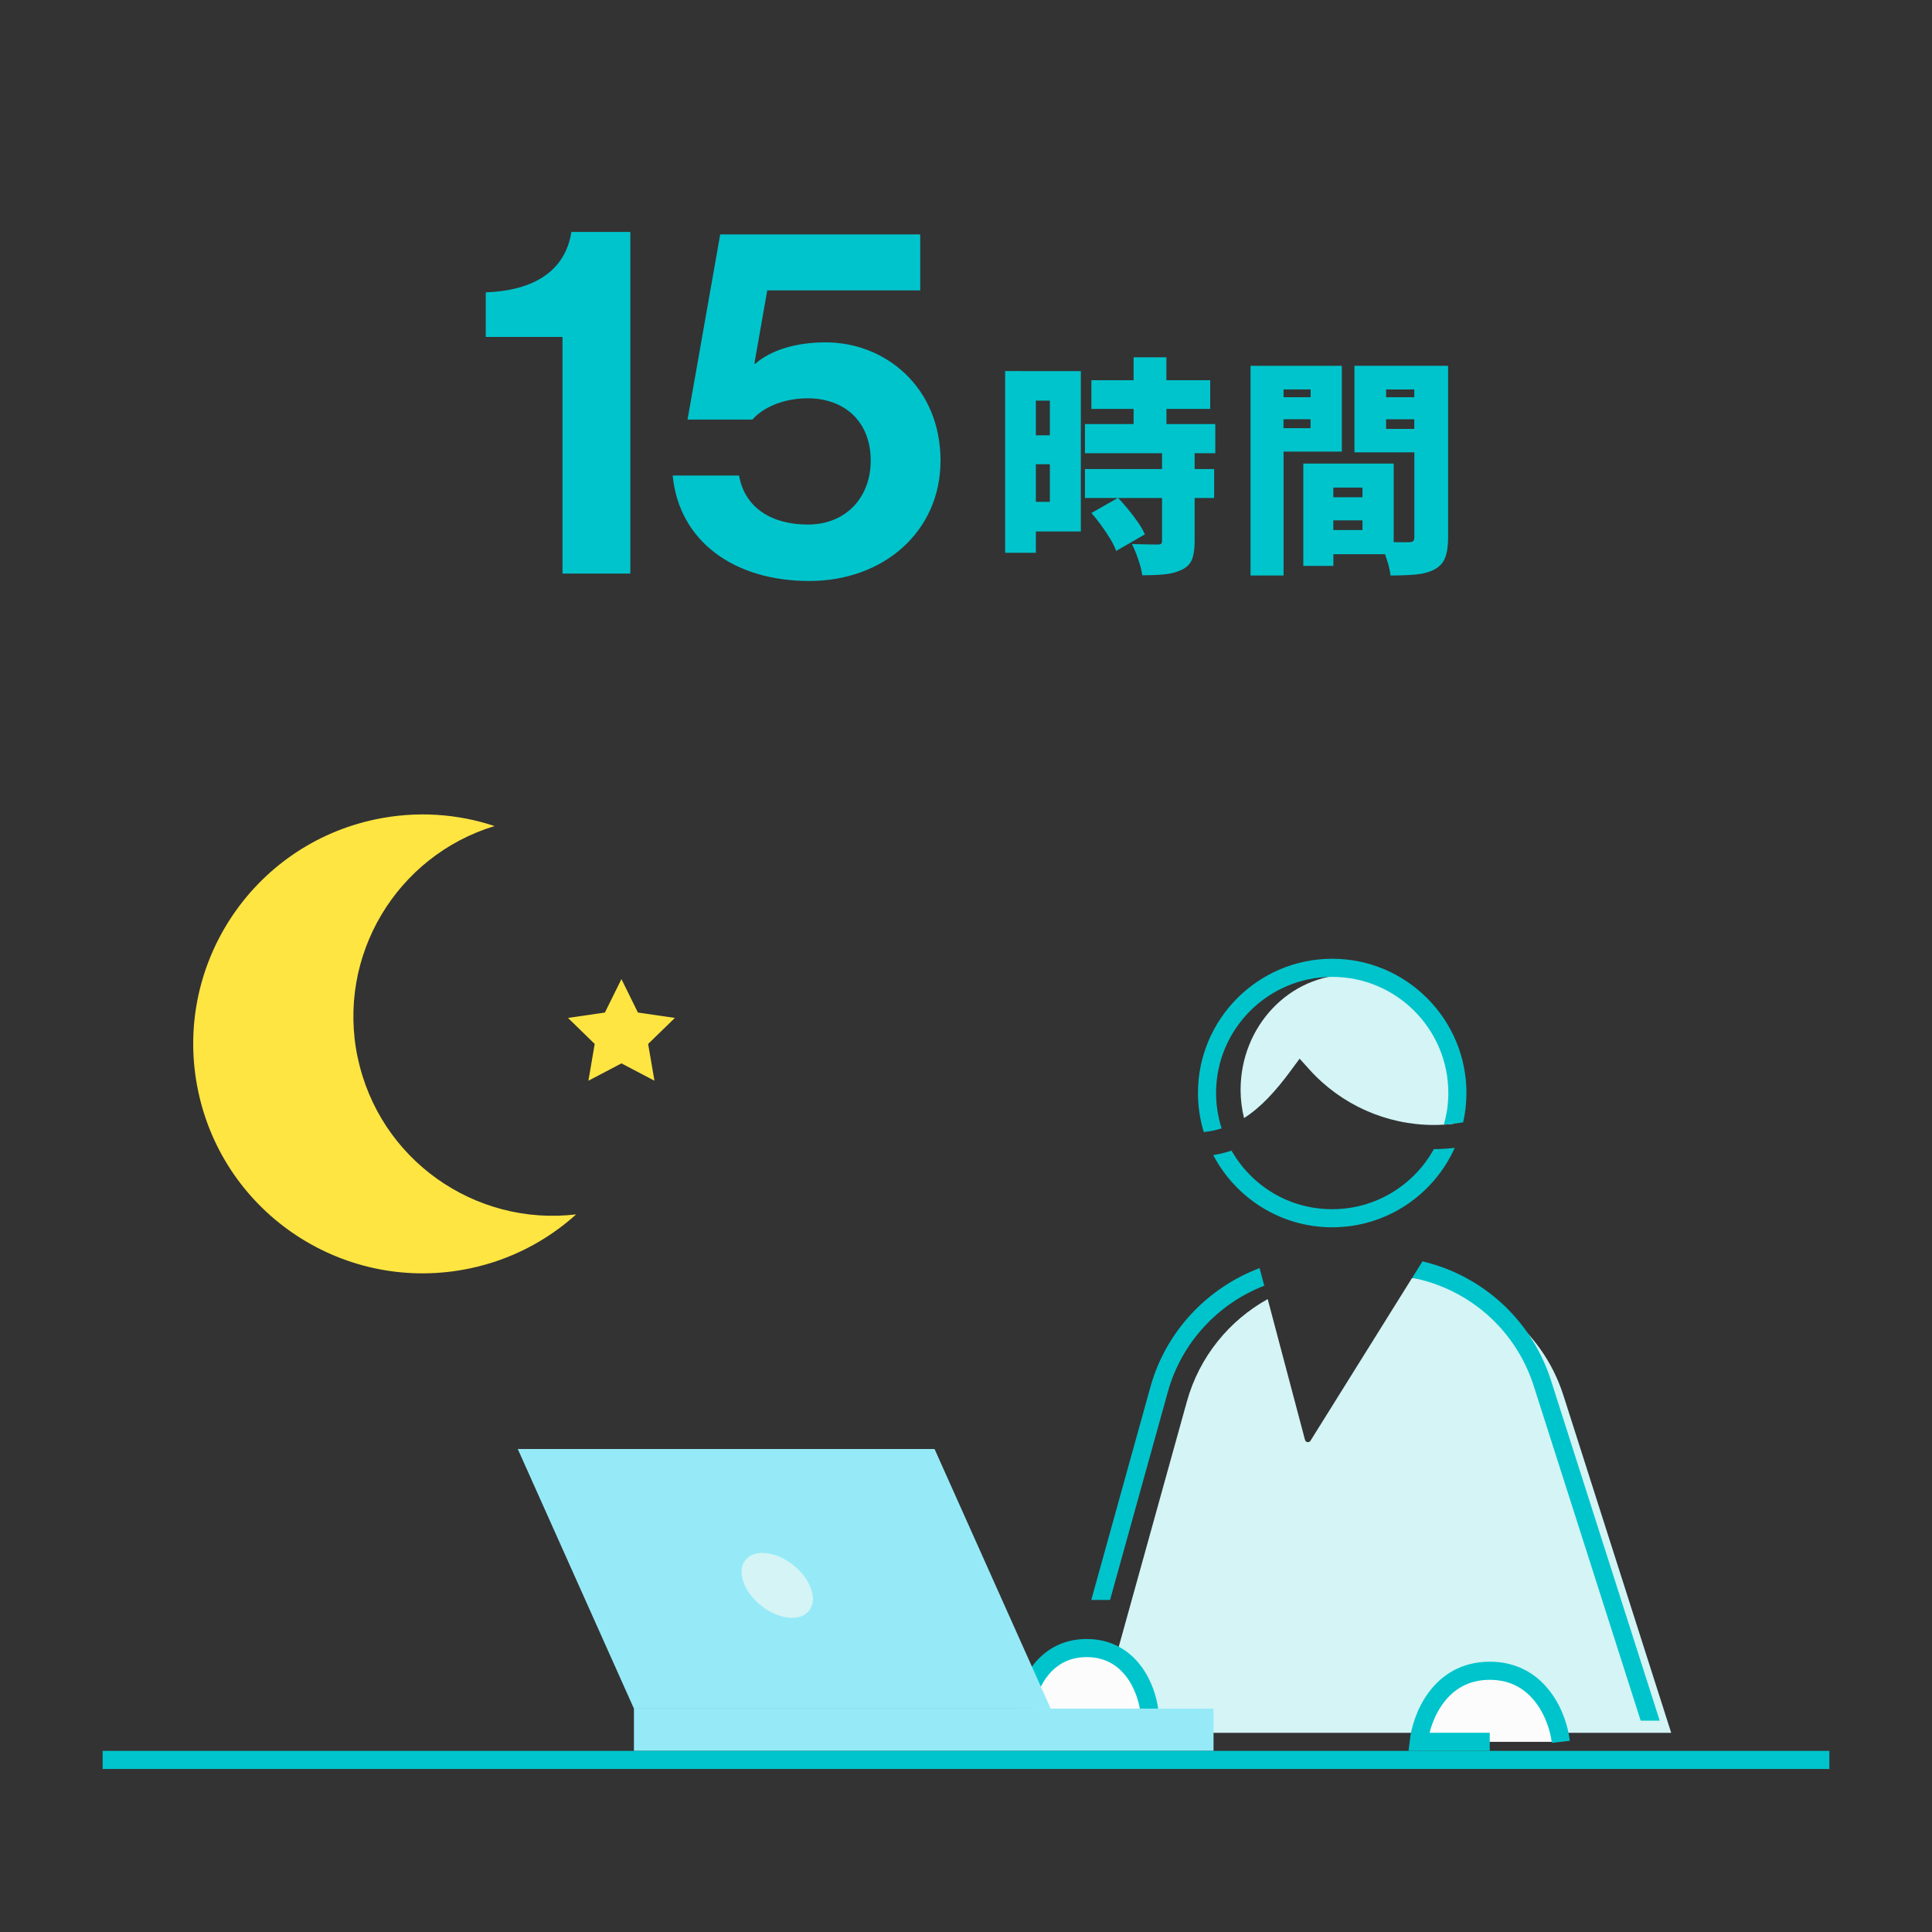 <svg width="320" height="320" viewBox="0 0 320 320" fill="none" xmlns="http://www.w3.org/2000/svg">
<rect x="0" y="0" width="320" height="320" fill="#333333" stroke="none"/>
<g clip-path="url(#clip0_4385_2745)">
<path d="M276.8 287L258.95 231.12C255.41 220.02 245.39 212.35 233.87 211.69L217.06 238.63C216.83 239 216.26 238.92 216.15 238.49L209.97 215.17C203.57 218.73 198.64 224.73 196.58 232.15L181.34 287.01H276.79L276.8 287Z" fill="#D4F4F5"/>
<path d="M59.24 175.16C55.7 158.29 65.73 141.73 81.92 136.82C75.76 134.78 69.01 134.28 62.2 135.71C41.66 140.02 28.51 160.17 32.82 180.71C37.13 201.25 57.28 214.4 77.82 210.09C84.62 208.66 90.61 205.49 95.43 201.14C78.63 203.15 62.79 192.03 59.25 175.16H59.24Z" fill="#FFE541"/>
<path d="M102.93 176.13L108.4 179L107.35 172.91L111.78 168.6L105.66 167.71L102.93 162.17L100.19 167.71L94.08 168.6L98.5 172.91L97.46 179L102.93 176.13Z" fill="#FFE541"/>
<path d="M213.8 177.32L215.26 175.35L216.9 177.17C222.15 182.99 229.65 186.33 237.48 186.33C238.58 186.33 239.67 186.26 240.74 186.14C241.16 184.51 241.4 182.81 241.4 181.05C241.4 173.62 237.48 167.12 231.6 163.46C229.17 162.18 226.44 161.44 223.54 161.44C213.57 161.44 205.48 169.98 205.48 180.52C205.48 182.14 205.69 183.7 206.05 185.19C208.85 183.41 211.29 180.72 213.8 177.33V177.32Z" fill="#D4F4F5"/>
<path d="M169.63 283.33H190.35C189.97 279.88 187.36 272.97 179.99 272.97C172.62 272.97 170.02 279.88 169.63 283.33Z" fill="#FCFCFC"/>
<path d="M169.63 283.33C170.01 279.88 172.62 272.97 179.99 272.97C187.36 272.97 189.96 279.88 190.35 283.33" stroke="#00C4CC" stroke-width="3"/>
<path d="M201 283H105V290H201V283Z" fill="#96EAF7"/>
<path d="M174.03 283H105L85.76 240H154.79L174.03 283Z" fill="#96EAF7"/>
<path d="M133.999 266.794C135.478 264.942 134.318 261.559 131.408 259.236C128.499 256.914 124.943 256.532 123.465 258.384C121.986 260.236 123.146 263.619 126.056 265.942C128.965 268.264 132.521 268.646 133.999 266.794Z" fill="#D4F4F5"/>
<path d="M208.62 210.04C199.99 213.3 193.1 220.5 190.54 229.74L180.75 265H183.86L193.43 230.54C195.71 222.33 201.77 215.92 209.4 212.95L208.63 210.04H208.62Z" fill="#00C4CC"/>
<path d="M303 290H17V293H303V290Z" fill="#00C4CC"/>
<path d="M234.98 288.5H258.52C258.08 284.58 255.12 276.73 246.75 276.73C238.38 276.73 235.42 284.58 234.98 288.5Z" fill="#FCFCFC"/>
<path d="M246.75 288.5H234.98C235.42 284.58 238.38 276.73 246.75 276.73C255.12 276.73 258.08 284.58 258.52 288.5" stroke="#00C4CC" stroke-width="3"/>
<path d="M220.66 203.28C229.69 203.28 237.47 197.87 240.95 190.12C239.81 190.25 238.66 190.33 237.49 190.33C234.21 196.26 227.9 200.28 220.66 200.28C213.42 200.28 207.3 196.37 203.98 190.58C203.03 190.9 202.02 191.15 200.95 191.32C204.67 198.42 212.1 203.28 220.66 203.28Z" fill="#00C4CC"/>
<path d="M202.34 186.9C201.75 185.05 201.42 183.08 201.42 181.04C201.42 170.43 210.05 161.8 220.66 161.8C231.27 161.8 239.89 170.43 239.89 181.04C239.89 182.86 239.62 184.61 239.15 186.27C240.24 186.2 241.3 186.08 242.35 185.89C242.7 184.33 242.89 182.71 242.89 181.04C242.89 168.78 232.92 158.8 220.66 158.8C208.4 158.8 198.42 168.77 198.42 181.04C198.42 183.29 198.76 185.46 199.38 187.5C200.42 187.39 201.4 187.19 202.34 186.9Z" fill="#00C4CC"/>
<path d="M254.04 229.57L271.75 285H274.9L256.9 228.66C253.69 218.6 245.53 211.26 235.61 208.92L233.91 211.64C243.28 213.47 251.05 220.21 254.04 229.57Z" fill="#00C4CC"/>
<path d="M169.06 61.46H166.48V91.56H171.57V88.03H179.02V61.47H169.06V61.46ZM171.57 83.12V76.89H173.89V83.12H171.57ZM173.89 66.36V72.1H171.57V66.36H173.89Z" fill="#00C4CC"/>
<path d="M182.42 87.05C182.96 87.8 183.46 88.54 183.9 89.27C184.34 90 184.67 90.66 184.87 91.25L189.62 88.51C189.37 87.9 188.99 87.24 188.5 86.53C188.01 85.82 187.47 85.11 186.89 84.4C186.31 83.69 185.74 83.04 185.18 82.46L180.77 84.97C181.33 85.6 181.88 86.29 182.42 87.04V87.05Z" fill="#00C4CC"/>
<path d="M193.19 67.73H200.45V62.98H193.19V59.18H187.76V62.98H180.77V67.73H187.76V70.24H179.7V75.07H192.47V77.69H179.7V82.48H192.47V89.59C192.47 89.84 192.41 90.01 192.3 90.08C192.19 90.16 191.99 90.19 191.71 90.19C191.43 90.19 190.86 90.19 190 90.17C189.14 90.15 188.3 90.14 187.49 90.11C187.84 90.82 188.19 91.67 188.53 92.66C188.87 93.65 189.09 94.52 189.2 95.28C190.57 95.28 191.79 95.23 192.87 95.13C193.95 95.03 194.9 94.77 195.74 94.37C196.58 93.96 197.14 93.39 197.43 92.66C197.72 91.92 197.87 90.94 197.87 89.7V82.48H201.1V77.69H197.87V75.07H201.29V70.24H193.2V67.73H193.19Z" fill="#00C4CC"/>
<path d="M222.25 74.8V60.59H207.13V95.32H212.6V74.8H222.25ZM212.59 70.92V69.44H217.07V70.92H212.59ZM217.08 64.5V65.79H212.6V64.5H217.08Z" fill="#00C4CC"/>
<path d="M237.26 60.59H224.34V74.92H234.26V88.94C234.26 89.27 234.2 89.5 234.07 89.62C233.94 89.75 233.7 89.81 233.35 89.81H232.21C231.79 89.81 231.33 89.81 230.84 89.8V76.78H215.87V93.73H220.85V91.79H229.41C229.6 92.36 229.79 92.93 229.95 93.5C230.14 94.18 230.26 94.79 230.31 95.32C231.98 95.32 233.41 95.26 234.58 95.15C235.76 95.04 236.78 94.75 237.64 94.29C238.48 93.83 239.05 93.19 239.37 92.35C239.69 91.51 239.85 90.4 239.85 89.01V60.59H237.27H237.26ZM225.67 80.76V82.36H220.84V80.76H225.67ZM220.84 87.79V86.19H225.67V87.79H220.84ZM234.25 64.5V65.79H229.58V64.5H234.25ZM229.58 71.04V69.44H234.25V71.04H229.58Z" fill="#00C4CC"/>
<path d="M134.05 96.23C121.586 96.23 112.484 89.67 111.418 78.764H122.406C123.39 84.258 127.982 86.882 133.804 86.882C140.2 86.882 144.218 82.29 144.218 76.304C144.218 69.662 139.708 65.972 133.804 65.972C129.54 65.972 126.26 67.612 124.62 69.498H113.878L119.29 38.83H152.418V48.096H127.08L124.948 60.232H125.112C127.572 58.1 131.59 56.706 136.756 56.706C146.678 56.706 155.78 64.168 155.78 76.304C155.78 88.03 146.35 96.23 134.05 96.23Z" fill="#00C4CC"/>
<path d="M93.165 95V55.804H80.455V48.424C87.343 48.178 93.493 45.636 94.641 38.42H104.399V95H93.165Z" fill="#00C4CC"/>
</g>
<defs>
<clipPath id="clip0_4385_2745">
<rect width="320" height="320" fill="white"/>
</clipPath>
</defs>
</svg>
